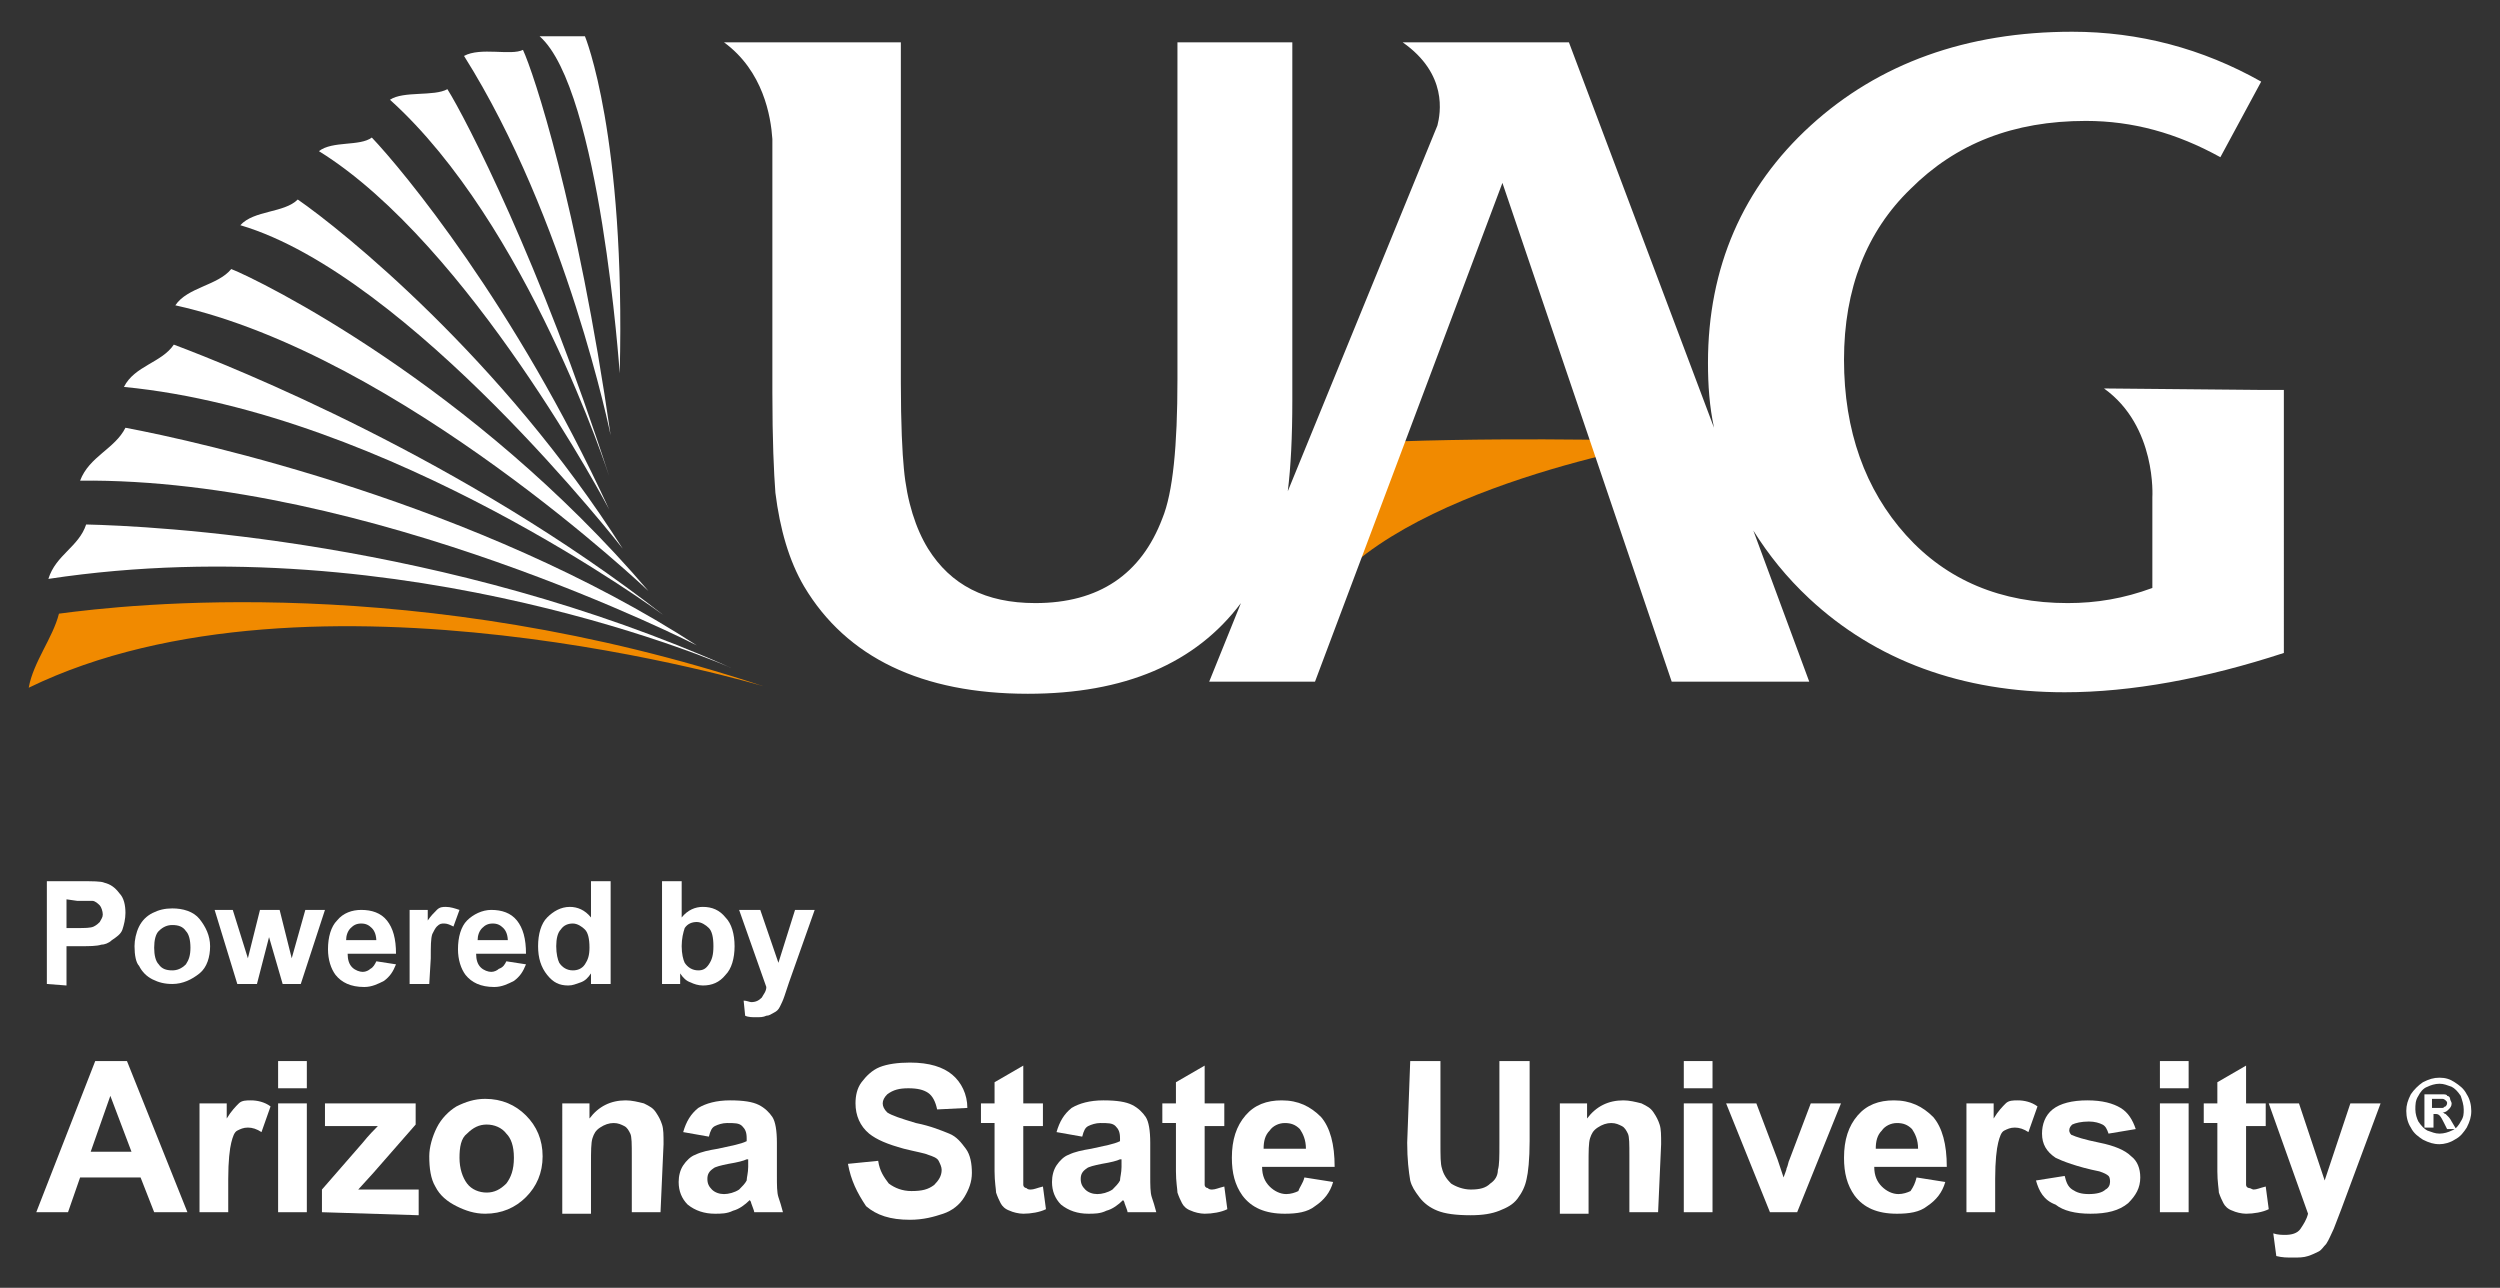 <?xml version="1.0" encoding="utf-8"?>
<!-- Generator: Adobe Illustrator 27.7.0, SVG Export Plug-In . SVG Version: 6.00 Build 0)  -->
<svg version="1.1" id="Capa_1" xmlns="http://www.w3.org/2000/svg" xmlns:xlink="http://www.w3.org/1999/xlink" x="0px" y="0px"
	 viewBox="0 0 165.4 85.2" style="enable-background:new 0 0 165.4 85.2;" xml:space="preserve">
<rect x="0" y="0" width="165.4" height="85.2" fill="#333333" stroke="none"/>
<style type="text/css">
	.st0{fill:#FFFFFF;}
	.st1{fill:#F18A00;}
</style>
<g>
	<g id="Capa_1-2_00000040547985327728418510000018401249151417109137_">
		<g>
			<g>
				<path class="st0" d="M3.1,65.1v-6.8h2.2c0.8,0,1.4,0,1.6,0.1c0.4,0.1,0.7,0.3,1,0.7c0.3,0.3,0.4,0.8,0.4,1.3
					c0,0.4-0.1,0.8-0.2,1.1S7.7,62,7.4,62.2c-0.2,0.2-0.5,0.3-0.7,0.3c-0.3,0.1-0.8,0.1-1.4,0.1H4.4v2.6L3.1,65.1L3.1,65.1z
					 M4.4,59.5v1.9h0.7c0.5,0,0.9,0,1.1-0.1c0.2-0.1,0.3-0.2,0.4-0.3c0.1-0.2,0.2-0.3,0.2-0.5c0-0.2-0.1-0.5-0.2-0.6
					s-0.3-0.3-0.5-0.3c-0.2,0-0.5,0-1,0L4.4,59.5L4.4,59.5z"/>
				<path class="st0" d="M8.9,62.6c0-0.4,0.1-0.9,0.3-1.3c0.2-0.4,0.5-0.7,0.9-0.9c0.4-0.2,0.8-0.3,1.3-0.3c0.7,0,1.4,0.2,1.8,0.7
					s0.7,1.1,0.7,1.8s-0.2,1.4-0.7,1.8s-1.1,0.7-1.8,0.7c-0.5,0-0.9-0.1-1.3-0.3c-0.4-0.2-0.7-0.5-0.9-0.9C9,63.7,8.9,63.2,8.9,62.6
					L8.9,62.6z M10.2,62.7c0,0.5,0.1,0.9,0.3,1.1c0.2,0.3,0.5,0.4,0.9,0.4c0.3,0,0.6-0.1,0.9-0.4c0.2-0.3,0.3-0.6,0.3-1.1
					c0-0.5-0.1-0.9-0.3-1.1c-0.2-0.3-0.5-0.4-0.9-0.4c-0.3,0-0.6,0.1-0.9,0.4C10.3,61.8,10.2,62.2,10.2,62.7"/>
				<polygon class="st0" points="15.7,65.1 14.2,60.2 15.4,60.2 16.4,63.4 17.2,60.2 18.5,60.2 19.3,63.4 20.2,60.2 21.5,60.2 
					19.9,65.1 18.7,65.1 17.8,62 17,65.1 				"/>
				<path class="st0" d="M24.9,63.6l1.3,0.2c-0.2,0.5-0.4,0.8-0.8,1.1c-0.4,0.2-0.8,0.4-1.3,0.4c-0.9,0-1.5-0.3-1.9-0.8
					c-0.3-0.4-0.5-1-0.5-1.7c0-0.8,0.2-1.5,0.6-1.9c0.4-0.5,1-0.7,1.6-0.7c0.7,0,1.3,0.2,1.7,0.7c0.4,0.5,0.6,1.2,0.6,2.2H23
					c0,0.4,0.1,0.7,0.3,0.9c0.2,0.2,0.5,0.3,0.7,0.3c0.2,0,0.4-0.1,0.5-0.2C24.7,64,24.8,63.8,24.9,63.6L24.9,63.6z M24.9,62.3
					c0-0.4-0.1-0.7-0.3-0.9c-0.2-0.2-0.4-0.3-0.7-0.3c-0.3,0-0.5,0.1-0.7,0.3c-0.2,0.2-0.3,0.5-0.3,0.8H24.9z"/>
				<path class="st0" d="M28.4,65.1h-1.3v-4.9h1.2v0.7c0.2-0.3,0.4-0.5,0.6-0.7s0.4-0.2,0.6-0.2c0.3,0,0.6,0.1,0.9,0.2l-0.4,1.1
					c-0.2-0.1-0.4-0.2-0.6-0.2c-0.2,0-0.3,0-0.5,0.2c-0.1,0.1-0.2,0.3-0.3,0.5c-0.1,0.3-0.1,0.8-0.1,1.6L28.4,65.1L28.4,65.1z"/>
				<path class="st0" d="M33.5,63.6l1.3,0.2c-0.2,0.5-0.4,0.8-0.8,1.1c-0.4,0.2-0.8,0.4-1.3,0.4c-0.9,0-1.5-0.3-1.9-0.8
					c-0.3-0.4-0.5-1-0.5-1.7c0-0.8,0.2-1.5,0.6-1.9s1-0.7,1.6-0.7c0.7,0,1.3,0.2,1.7,0.7c0.4,0.5,0.6,1.2,0.6,2.2h-3.3
					c0,0.4,0.1,0.7,0.3,0.9s0.5,0.3,0.7,0.3c0.2,0,0.4-0.1,0.5-0.2C33.3,64,33.4,63.8,33.5,63.6L33.5,63.6z M33.6,62.3
					c0-0.4-0.1-0.7-0.3-0.9c-0.2-0.2-0.4-0.3-0.7-0.3c-0.3,0-0.5,0.1-0.7,0.3c-0.2,0.2-0.3,0.5-0.3,0.8H33.6z"/>
				<path class="st0" d="M40.3,65.1h-1.2v-0.7c-0.2,0.3-0.4,0.5-0.7,0.6c-0.3,0.1-0.5,0.2-0.8,0.2c-0.6,0-1-0.2-1.4-0.7
					c-0.4-0.5-0.6-1.1-0.6-1.9c0-0.8,0.2-1.5,0.6-1.9c0.4-0.4,0.9-0.7,1.5-0.7c0.5,0,1,0.2,1.4,0.7v-2.4h1.3V65.1z M36.8,62.6
					c0,0.5,0.1,0.9,0.2,1.1c0.2,0.3,0.5,0.5,0.9,0.5c0.3,0,0.6-0.1,0.8-0.4c0.2-0.3,0.3-0.6,0.3-1.1c0-0.6-0.1-1-0.3-1.2
					c-0.2-0.2-0.5-0.4-0.8-0.4s-0.6,0.1-0.8,0.4C36.9,61.7,36.8,62.1,36.8,62.6L36.8,62.6z"/>
				<path class="st0" d="M43.8,65.1v-6.8h1.3v2.4c0.4-0.5,0.9-0.7,1.4-0.7c0.6,0,1.1,0.2,1.5,0.7c0.4,0.4,0.6,1.1,0.6,1.9
					c0,0.8-0.2,1.5-0.6,1.9c-0.4,0.5-0.9,0.7-1.5,0.7c-0.3,0-0.6-0.1-0.8-0.2c-0.3-0.1-0.5-0.3-0.7-0.6v0.7L43.8,65.1L43.8,65.1z
					 M45.1,62.6c0,0.5,0.1,0.9,0.2,1.1c0.2,0.3,0.5,0.5,0.9,0.5c0.3,0,0.5-0.1,0.7-0.4s0.3-0.6,0.3-1.2c0-0.6-0.1-1-0.3-1.2
					c-0.2-0.2-0.5-0.4-0.8-0.4s-0.6,0.1-0.8,0.4C45.2,61.7,45.1,62.1,45.1,62.6L45.1,62.6z"/>
				<path class="st0" d="M48.9,60.2h1.4l1.2,3.5l1.1-3.5h1.3L52.2,65l-0.3,0.9c-0.1,0.3-0.2,0.5-0.3,0.7c-0.1,0.2-0.2,0.3-0.4,0.4
					s-0.3,0.2-0.5,0.2c-0.2,0.1-0.4,0.1-0.7,0.1c-0.2,0-0.5,0-0.7-0.1l-0.1-1c0.2,0,0.4,0.1,0.5,0.1c0.3,0,0.5-0.1,0.7-0.3
					c0.1-0.2,0.3-0.4,0.3-0.7L48.9,60.2L48.9,60.2z"/>
				<path class="st0" d="M12.4,80.2h-2.2l-0.9-2.3h-4l-0.8,2.3H2.4l3.9-10h2.1L12.4,80.2z M8.7,76.2l-1.4-3.7L6,76.2H8.7z"/>
				<path class="st0" d="M15.1,80.2h-1.9V73h1.8v1c0.3-0.5,0.6-0.8,0.8-1c0.2-0.2,0.5-0.2,0.8-0.2c0.4,0,0.9,0.1,1.3,0.4l-0.6,1.7
					c-0.3-0.2-0.6-0.3-0.9-0.3c-0.3,0-0.5,0.1-0.7,0.2c-0.2,0.1-0.3,0.4-0.4,0.8c-0.1,0.4-0.2,1.2-0.2,2.4L15.1,80.2L15.1,80.2z"/>
				<path class="st0" d="M18.4,70.2h1.9V72h-1.9V70.2z M18.4,73h1.9v7.2h-1.9V73z"/>
				<path class="st0" d="M21.3,80.2v-1.5l2.7-3.1c0.4-0.5,0.8-0.9,1-1.1c-0.2,0-0.5,0-0.9,0l-2.6,0V73h6v1.4l-2.8,3.2l-1,1.1
					c0.5,0,0.9,0,1,0h3v1.7L21.3,80.2L21.3,80.2z"/>
				<path class="st0" d="M28.4,76.5c0-0.6,0.2-1.3,0.5-1.9c0.3-0.6,0.8-1.1,1.3-1.4c0.6-0.3,1.2-0.5,1.9-0.5c1.1,0,2,0.4,2.7,1.1
					c0.7,0.7,1.1,1.6,1.1,2.7s-0.4,2-1.1,2.7c-0.7,0.7-1.6,1.1-2.7,1.1c-0.7,0-1.3-0.2-1.9-0.5c-0.6-0.3-1.1-0.7-1.4-1.3
					C28.5,78,28.4,77.3,28.4,76.5L28.4,76.5z M30.4,76.6c0,0.7,0.2,1.3,0.5,1.7c0.3,0.4,0.8,0.6,1.3,0.6s0.9-0.2,1.3-0.6
					c0.3-0.4,0.5-0.9,0.5-1.7s-0.2-1.3-0.5-1.6c-0.3-0.4-0.8-0.6-1.3-0.6s-0.9,0.2-1.3,0.6C30.5,75.3,30.4,75.9,30.4,76.6z"/>
				<path class="st0" d="M43.7,80.2h-1.9v-3.7c0-0.8,0-1.3-0.1-1.5c-0.1-0.2-0.2-0.4-0.4-0.5c-0.2-0.1-0.4-0.2-0.7-0.2
					c-0.3,0-0.6,0.1-0.9,0.3c-0.3,0.2-0.4,0.4-0.5,0.7c-0.1,0.3-0.1,0.9-0.1,1.7v3.3h-1.9V73h1.8V74c0.6-0.8,1.4-1.2,2.4-1.2
					c0.4,0,0.8,0.1,1.2,0.2c0.4,0.2,0.6,0.3,0.8,0.6s0.3,0.5,0.4,0.8c0.1,0.3,0.1,0.7,0.1,1.3L43.7,80.2L43.7,80.2z"/>
				<path class="st0" d="M46.9,75.2l-1.7-0.3c0.2-0.7,0.5-1.2,1-1.6c0.5-0.3,1.2-0.5,2.1-0.5c0.9,0,1.5,0.1,1.9,0.3
					c0.4,0.2,0.7,0.5,0.9,0.8c0.2,0.3,0.3,0.9,0.3,1.7l0,2.2c0,0.6,0,1.1,0.1,1.4c0.1,0.3,0.2,0.6,0.3,1h-1.9c0-0.1-0.1-0.3-0.2-0.6
					c0-0.1-0.1-0.2-0.1-0.2c-0.3,0.3-0.7,0.6-1.1,0.7c-0.4,0.2-0.8,0.2-1.2,0.2c-0.7,0-1.3-0.2-1.8-0.6c-0.4-0.4-0.6-0.9-0.6-1.5
					c0-0.4,0.1-0.8,0.3-1.1c0.2-0.3,0.5-0.6,0.8-0.7c0.4-0.2,0.9-0.3,1.5-0.4c0.9-0.2,1.5-0.3,1.9-0.5v-0.2c0-0.4-0.1-0.6-0.3-0.8
					c-0.2-0.2-0.5-0.2-1-0.2c-0.3,0-0.6,0.1-0.8,0.2C47.1,74.6,47,74.8,46.9,75.2L46.9,75.2z M49.4,76.7c-0.2,0.1-0.6,0.2-1.2,0.3
					c-0.5,0.1-0.9,0.2-1,0.3c-0.3,0.2-0.4,0.4-0.4,0.7s0.1,0.5,0.3,0.7c0.2,0.2,0.5,0.3,0.8,0.3c0.3,0,0.7-0.1,1-0.3
					c0.2-0.2,0.4-0.4,0.5-0.6c0-0.2,0.1-0.5,0.1-0.9V76.7z"/>
				<path class="st0" d="M56.1,77l2-0.2c0.1,0.7,0.4,1.1,0.7,1.5c0.4,0.3,0.9,0.5,1.5,0.5c0.7,0,1.1-0.1,1.5-0.4
					c0.3-0.3,0.5-0.6,0.5-1c0-0.2-0.1-0.4-0.2-0.6c-0.1-0.2-0.4-0.3-0.7-0.4c-0.2-0.1-0.8-0.2-1.6-0.4c-1.1-0.3-1.8-0.6-2.3-1
					c-0.6-0.5-0.9-1.2-0.9-2c0-0.5,0.1-1,0.4-1.4c0.3-0.4,0.7-0.8,1.2-1c0.5-0.2,1.2-0.3,2-0.3c1.3,0,2.2,0.3,2.8,0.8
					c0.6,0.5,1,1.3,1,2.2l-2,0.1c-0.1-0.5-0.3-0.9-0.6-1.1c-0.3-0.2-0.7-0.3-1.3-0.3c-0.6,0-1,0.1-1.4,0.4c-0.2,0.2-0.3,0.4-0.3,0.6
					c0,0.2,0.1,0.4,0.3,0.6c0.3,0.2,0.9,0.4,1.9,0.7c1,0.2,1.7,0.5,2.2,0.7c0.5,0.2,0.8,0.6,1.1,1s0.4,1,0.4,1.6
					c0,0.6-0.2,1.1-0.5,1.6c-0.3,0.5-0.8,0.9-1.4,1.1c-0.6,0.2-1.3,0.4-2.2,0.4c-1.3,0-2.2-0.3-2.9-0.9C56.7,78.9,56.3,78.1,56.1,77
					L56.1,77z"/>
				<path class="st0" d="M69,73v1.5h-1.3v2.9c0,0.6,0,0.9,0,1c0,0.1,0.1,0.2,0.2,0.2c0.1,0.1,0.2,0.1,0.3,0.1c0.2,0,0.4-0.1,0.8-0.2
					l0.2,1.5c-0.4,0.2-1,0.3-1.5,0.3c-0.3,0-0.7-0.1-0.9-0.2c-0.3-0.1-0.5-0.3-0.6-0.5c-0.1-0.2-0.2-0.4-0.3-0.7
					c0-0.2-0.1-0.7-0.1-1.4v-3.2h-0.9V73h0.9v-1.4l1.9-1.1V73H69L69,73z"/>
				<path class="st0" d="M71.6,75.2l-1.7-0.3c0.2-0.7,0.5-1.2,1-1.6c0.5-0.3,1.2-0.5,2.1-0.5c0.9,0,1.5,0.1,1.9,0.3
					c0.4,0.2,0.7,0.5,0.9,0.8c0.2,0.3,0.3,0.9,0.3,1.7l0,2.2c0,0.6,0,1.1,0.1,1.4c0.1,0.3,0.2,0.6,0.3,1h-1.9c0-0.1-0.1-0.3-0.2-0.6
					c0-0.1-0.1-0.2-0.1-0.2c-0.3,0.3-0.7,0.6-1.1,0.7c-0.4,0.2-0.8,0.2-1.2,0.2c-0.7,0-1.3-0.2-1.8-0.6c-0.4-0.4-0.6-0.9-0.6-1.5
					c0-0.4,0.1-0.8,0.3-1.1c0.2-0.3,0.5-0.6,0.8-0.7c0.4-0.2,0.9-0.3,1.5-0.4c0.9-0.2,1.5-0.3,1.9-0.5v-0.2c0-0.4-0.1-0.6-0.3-0.8
					c-0.2-0.2-0.5-0.2-1-0.2c-0.3,0-0.6,0.1-0.8,0.2C71.8,74.6,71.7,74.8,71.6,75.2L71.6,75.2z M74.1,76.7c-0.2,0.1-0.6,0.2-1.2,0.3
					c-0.5,0.1-0.9,0.2-1,0.3c-0.3,0.2-0.4,0.4-0.4,0.7s0.1,0.5,0.3,0.7c0.2,0.2,0.5,0.3,0.8,0.3c0.3,0,0.7-0.1,1-0.3
					c0.2-0.2,0.4-0.4,0.5-0.6c0-0.2,0.1-0.5,0.1-0.9V76.7z"/>
				<path class="st0" d="M81,73v1.5h-1.3v2.9c0,0.6,0,0.9,0,1c0,0.1,0.1,0.2,0.2,0.2c0.1,0.1,0.2,0.1,0.3,0.1c0.2,0,0.4-0.1,0.8-0.2
					l0.2,1.5c-0.4,0.2-1,0.3-1.5,0.3c-0.3,0-0.7-0.1-0.9-0.2c-0.3-0.1-0.5-0.3-0.6-0.5c-0.1-0.2-0.2-0.4-0.3-0.7
					c0-0.2-0.1-0.7-0.1-1.4v-3.2h-0.9V73h0.9v-1.4l1.9-1.1V73H81L81,73z"/>
				<path class="st0" d="M86.3,77.9l1.9,0.3c-0.2,0.7-0.6,1.2-1.2,1.6c-0.5,0.4-1.2,0.5-2,0.5c-1.3,0-2.2-0.4-2.8-1.2
					c-0.5-0.7-0.7-1.5-0.7-2.5c0-1.2,0.3-2.1,0.9-2.8c0.6-0.7,1.4-1,2.4-1c1.1,0,1.9,0.4,2.6,1.1c0.6,0.7,0.9,1.8,0.9,3.3h-4.8
					c0,0.6,0.2,1,0.5,1.3c0.3,0.3,0.7,0.5,1.1,0.5c0.3,0,0.6-0.1,0.8-0.2C86,78.5,86.2,78.3,86.3,77.9L86.3,77.9z M86.4,76
					c0-0.6-0.2-1-0.4-1.3c-0.3-0.3-0.6-0.4-1-0.4c-0.4,0-0.8,0.2-1,0.5c-0.3,0.3-0.4,0.7-0.4,1.2L86.4,76L86.4,76z"/>
				<path class="st0" d="M93.3,70.2h2v5.4c0,0.9,0,1.4,0.1,1.7c0.1,0.4,0.3,0.7,0.6,1c0.3,0.2,0.8,0.4,1.3,0.4c0.6,0,1-0.1,1.3-0.4
					c0.3-0.2,0.5-0.5,0.5-0.9c0.1-0.3,0.1-0.9,0.1-1.7v-5.5h2v5.3c0,1.2-0.1,2.1-0.2,2.5c-0.1,0.5-0.3,0.9-0.6,1.3s-0.7,0.6-1.2,0.8
					c-0.5,0.2-1.1,0.3-1.9,0.3c-1,0-1.7-0.1-2.2-0.3c-0.5-0.2-0.9-0.5-1.2-0.9c-0.3-0.4-0.5-0.7-0.6-1.1c-0.1-0.6-0.2-1.4-0.2-2.5
					L93.3,70.2L93.3,70.2z"/>
				<path class="st0" d="M109.7,80.2h-1.9v-3.7c0-0.8,0-1.3-0.1-1.5c-0.1-0.2-0.2-0.4-0.4-0.5s-0.4-0.2-0.7-0.2
					c-0.3,0-0.6,0.1-0.9,0.3c-0.3,0.2-0.4,0.4-0.5,0.7s-0.1,0.9-0.1,1.7v3.3h-1.9V73h1.8V74c0.6-0.8,1.4-1.2,2.4-1.2
					c0.4,0,0.8,0.1,1.2,0.2c0.4,0.2,0.6,0.3,0.8,0.6s0.3,0.5,0.4,0.8c0.1,0.3,0.1,0.7,0.1,1.3L109.7,80.2L109.7,80.2z"/>
				<path class="st0" d="M111.4,70.2h1.9V72h-1.9V70.2z M111.4,73h1.9v7.2h-1.9V73z"/>
				<path class="st0" d="M117.1,80.2l-2.9-7.2h2l1.4,3.7l0.4,1.2c0.1-0.3,0.2-0.5,0.2-0.6c0.1-0.2,0.1-0.4,0.2-0.6l1.4-3.7h2
					l-2.9,7.2H117.1z"/>
				<path class="st0" d="M126.8,77.9l1.9,0.3c-0.2,0.7-0.6,1.2-1.2,1.6c-0.5,0.4-1.2,0.5-2,0.5c-1.3,0-2.2-0.4-2.8-1.2
					c-0.5-0.7-0.7-1.5-0.7-2.5c0-1.2,0.3-2.1,0.9-2.8c0.6-0.7,1.4-1,2.4-1c1.1,0,1.9,0.4,2.6,1.1c0.6,0.7,0.9,1.8,0.9,3.3H124
					c0,0.6,0.2,1,0.5,1.3c0.3,0.3,0.7,0.5,1.1,0.5c0.3,0,0.6-0.1,0.8-0.2C126.6,78.5,126.7,78.3,126.8,77.9L126.8,77.9z M126.9,76
					c0-0.6-0.2-1-0.4-1.3c-0.3-0.3-0.6-0.4-1-0.4c-0.4,0-0.8,0.2-1,0.5c-0.3,0.3-0.4,0.7-0.4,1.2L126.9,76L126.9,76z"/>
				<path class="st0" d="M132,80.2h-1.9V73h1.8v1c0.3-0.5,0.6-0.8,0.8-1c0.2-0.2,0.5-0.2,0.8-0.2c0.4,0,0.9,0.1,1.3,0.4l-0.6,1.7
					c-0.3-0.2-0.6-0.3-0.9-0.3c-0.3,0-0.5,0.1-0.7,0.2c-0.2,0.1-0.3,0.4-0.4,0.8c-0.1,0.4-0.2,1.2-0.2,2.4L132,80.2L132,80.2z"/>
				<path class="st0" d="M134.7,78.1l1.9-0.3c0.1,0.4,0.2,0.7,0.5,0.9c0.3,0.2,0.6,0.3,1.1,0.3c0.5,0,0.9-0.1,1.1-0.3
					c0.2-0.1,0.3-0.3,0.3-0.5c0-0.1,0-0.3-0.1-0.4c-0.1-0.1-0.3-0.2-0.6-0.3c-1.5-0.3-2.5-0.7-2.9-0.9c-0.6-0.4-0.9-0.9-0.9-1.6
					c0-0.6,0.2-1.2,0.7-1.6c0.5-0.4,1.3-0.6,2.3-0.6s1.7,0.2,2.2,0.5s0.8,0.8,1,1.4l-1.8,0.3c-0.1-0.3-0.2-0.5-0.4-0.6
					s-0.5-0.2-0.9-0.2c-0.5,0-0.9,0.1-1.1,0.2c-0.1,0.1-0.2,0.2-0.2,0.4c0,0.1,0.1,0.3,0.2,0.3c0.2,0.1,0.8,0.3,1.8,0.5
					c1,0.2,1.7,0.5,2.1,0.9c0.4,0.3,0.6,0.8,0.6,1.4c0,0.7-0.3,1.2-0.8,1.7c-0.6,0.5-1.4,0.7-2.5,0.7c-1,0-1.8-0.2-2.3-0.6
					C135.2,79.4,134.9,78.8,134.7,78.1L134.7,78.1z"/>
				<path class="st0" d="M142.9,70.2h1.9V72h-1.9V70.2z M142.9,73h1.9v7.2h-1.9V73z"/>
				<path class="st0" d="M149.9,73v1.5h-1.3v2.9c0,0.6,0,0.9,0,1c0,0.1,0.1,0.2,0.2,0.2s0.2,0.1,0.3,0.1c0.2,0,0.4-0.1,0.8-0.2
					l0.2,1.5c-0.4,0.2-1,0.3-1.5,0.3c-0.3,0-0.7-0.1-0.9-0.2c-0.3-0.1-0.5-0.3-0.6-0.5s-0.2-0.4-0.3-0.7c0-0.2-0.1-0.7-0.1-1.4v-3.2
					h-0.9V73h0.9v-1.4l1.9-1.1V73H149.9L149.9,73z"/>
				<path class="st0" d="M150.1,73h2l1.7,5.1l1.7-5.1h2l-2.6,7l-0.5,1.3c-0.2,0.4-0.3,0.7-0.5,1c-0.2,0.2-0.3,0.4-0.5,0.5
					c-0.2,0.1-0.4,0.2-0.7,0.3c-0.3,0.1-0.6,0.1-1,0.1c-0.4,0-0.7,0-1.1-0.1l-0.2-1.5c0.3,0.1,0.6,0.1,0.8,0.1c0.4,0,0.8-0.1,1-0.4
					c0.2-0.3,0.4-0.6,0.5-1L150.1,73L150.1,73z"/>
				<path class="st1" d="M92.6,29.2c8.9-0.3,17.8,0,17.8,0s-18.2,3-23.2,10.7L92.6,29.2L92.6,29.2z"/>
				<path class="st0" d="M149.8,25.8L149.8,25.8l-10.6-0.1c3.5,2.5,3.2,7.2,3.2,7.2l0,1.9l0,0v4.1c-1.9,0.7-3.7,1-5.6,1
					c-4.4,0-8-1.5-10.7-4.5c-2.7-3-4.1-6.9-4.1-11.6s1.5-8.5,4.4-11.3C129.4,9.5,133.2,8,138,8c3.1,0,6,0.8,8.9,2.4l2.7-5
					c-3.9-2.2-8.1-3.3-12.5-3.3c-7,0-12.8,2.1-17.3,6.2c-4.5,4.1-6.8,9.4-6.8,15.7c0,1.5,0.1,2.9,0.4,4.3l-9.6-25.5h-6.5h-4.5
					c3,2.1,2.5,4.7,2.3,5.5l-9.9,24.2c0.2-1.6,0.3-3.6,0.3-6V2.8h-7.6v22.3c0,4.4-0.3,7.5-1,9.2c-1.4,3.7-4.2,5.6-8.4,5.6
					c-3.3,0-5.6-1.2-7.1-3.6c-0.8-1.3-1.4-3.1-1.6-5.3c-0.1-1-0.2-2.9-0.2-5.7V2.8h-8.5h-3.2c2.6,1.9,3.1,4.9,3.2,6.4V26
					c0,3.1,0.1,5.3,0.2,6.6c0.3,2.4,0.9,4.5,1.9,6.2c2.8,4.7,7.8,7.1,14.8,7.1c6.4,0,11.1-2,14.1-6L80,45.1h7l12.4-33l11.2,33h9.1
					l-3.7-10c1,1.6,2.2,3.1,3.7,4.5c4.4,4.1,10.1,6.2,16.9,6.2c4.4,0,9.3-0.9,14.5-2.6V25.8L149.8,25.8L149.8,25.8z"/>
				<path class="st1" d="M3.9,40.6c-0.4,1.6-1.7,3.2-2,4.9c18.7-9.1,48.6-0.1,48.6-0.1C27.6,37.8,8.4,40,3.9,40.6"/>
				<path class="st0" d="M48.4,44.2c-19-8.5-38.4-9.4-42.7-9.5c-0.5,1.5-2,2-2.5,3.6C27,34.7,48.4,44.2,48.4,44.2"/>
				<path class="st0" d="M46.1,42.7c-14.5-9.4-33-13.5-37.8-14.4c-0.7,1.4-2.4,1.9-3,3.5C24.4,31.6,46.1,42.7,46.1,42.7L46.1,42.7z"
					/>
				<path class="st0" d="M43.9,40.7C30.7,30.4,15.5,24.3,11.5,22.8c-0.8,1.2-2.6,1.4-3.3,2.8C25.8,27.3,43.9,40.7,43.9,40.7"/>
				<path class="st0" d="M42.9,39.1C31.2,25.4,17.1,18.5,15.3,17.8c-0.9,1.1-2.9,1.2-3.7,2.4C26.5,23.5,42.9,39.1,42.9,39.1
					L42.9,39.1z"/>
				<path class="st0" d="M15.9,14.9c11.2,3.3,25.3,21.4,25.3,21.4c-8-12.6-18.6-21.1-21.5-23.1C18.8,14.1,16.8,13.9,15.9,14.9"/>
				<path class="st0" d="M40.3,33.7C34.1,20.2,26.6,11.2,24.6,9.1C23.8,9.7,22,9.3,21.1,10C31.1,16.2,40.3,33.7,40.3,33.7L40.3,33.7
					z"/>
				<path class="st0" d="M40.3,31.5c-4.5-14-9.5-23.7-10.7-25.6c-0.9,0.5-2.9,0.1-3.8,0.7C34.9,14.8,40.3,31.5,40.3,31.5L40.3,31.5z
					"/>
				<path class="st0" d="M40.4,28.8c-2.2-15.3-5.1-24-5.8-25.5c-0.8,0.4-2.8-0.2-3.9,0.4C37.5,14.5,40.4,28.8,40.4,28.8L40.4,28.8z"
					/>
				<path class="st0" d="M38.7,2.4l-3,0C39.7,5.9,41,24.7,41,24.7C41.4,8.9,38.7,2.4,38.7,2.4"/>
			</g>
		</g>
	</g>
	<g>
		<path class="st0" d="M161.4,71.3c0.4,0,0.7,0.1,1,0.3c0.3,0.2,0.6,0.4,0.8,0.8c0.2,0.3,0.3,0.7,0.3,1.1c0,0.4-0.1,0.7-0.3,1.1
			c-0.2,0.3-0.4,0.6-0.8,0.8c-0.3,0.2-0.7,0.3-1,0.3c-0.4,0-0.7-0.1-1.1-0.3c-0.3-0.2-0.6-0.4-0.8-0.8c-0.2-0.3-0.3-0.7-0.3-1.1
			c0-0.4,0.1-0.7,0.3-1.1c0.2-0.3,0.5-0.6,0.8-0.8C160.7,71.4,161,71.3,161.4,71.3 M161.4,71.7c-0.3,0-0.6,0.1-0.8,0.2
			c-0.3,0.1-0.5,0.4-0.6,0.6c-0.2,0.3-0.2,0.6-0.2,0.9c0,0.3,0.1,0.6,0.2,0.8c0.2,0.3,0.4,0.5,0.6,0.6c0.3,0.1,0.5,0.2,0.8,0.2
			c0.3,0,0.6-0.1,0.8-0.2c0.3-0.1,0.5-0.4,0.6-0.6c0.2-0.3,0.2-0.5,0.2-0.8c0-0.3-0.1-0.6-0.2-0.9c-0.2-0.3-0.4-0.5-0.6-0.6
			C161.9,71.8,161.7,71.7,161.4,71.7 M160.4,74.6v-2.2h0.5c0.4,0,0.7,0,0.7,0c0.1,0,0.3,0,0.3,0.1c0.1,0,0.2,0.1,0.2,0.2
			c0,0.1,0.1,0.2,0.1,0.3c0,0.2-0.1,0.3-0.2,0.4c-0.1,0.1-0.2,0.2-0.4,0.2c0.1,0,0.1,0.1,0.2,0.1c0,0,0.1,0.1,0.2,0.2
			c0,0,0.1,0.1,0.2,0.3l0.3,0.5h-0.6l-0.2-0.4c-0.1-0.2-0.2-0.4-0.3-0.5c-0.1-0.1-0.2-0.1-0.3-0.1h-0.1v0.9H160.4z M160.9,73.3h0.2
			c0.3,0,0.4,0,0.5,0c0.1,0,0.1-0.1,0.2-0.1c0,0,0.1-0.1,0.1-0.2c0-0.1,0-0.1-0.1-0.2c0,0-0.1-0.1-0.2-0.1c-0.1,0-0.2,0-0.5,0h-0.2
			V73.3z"/>
	</g>
</g>
</svg>
